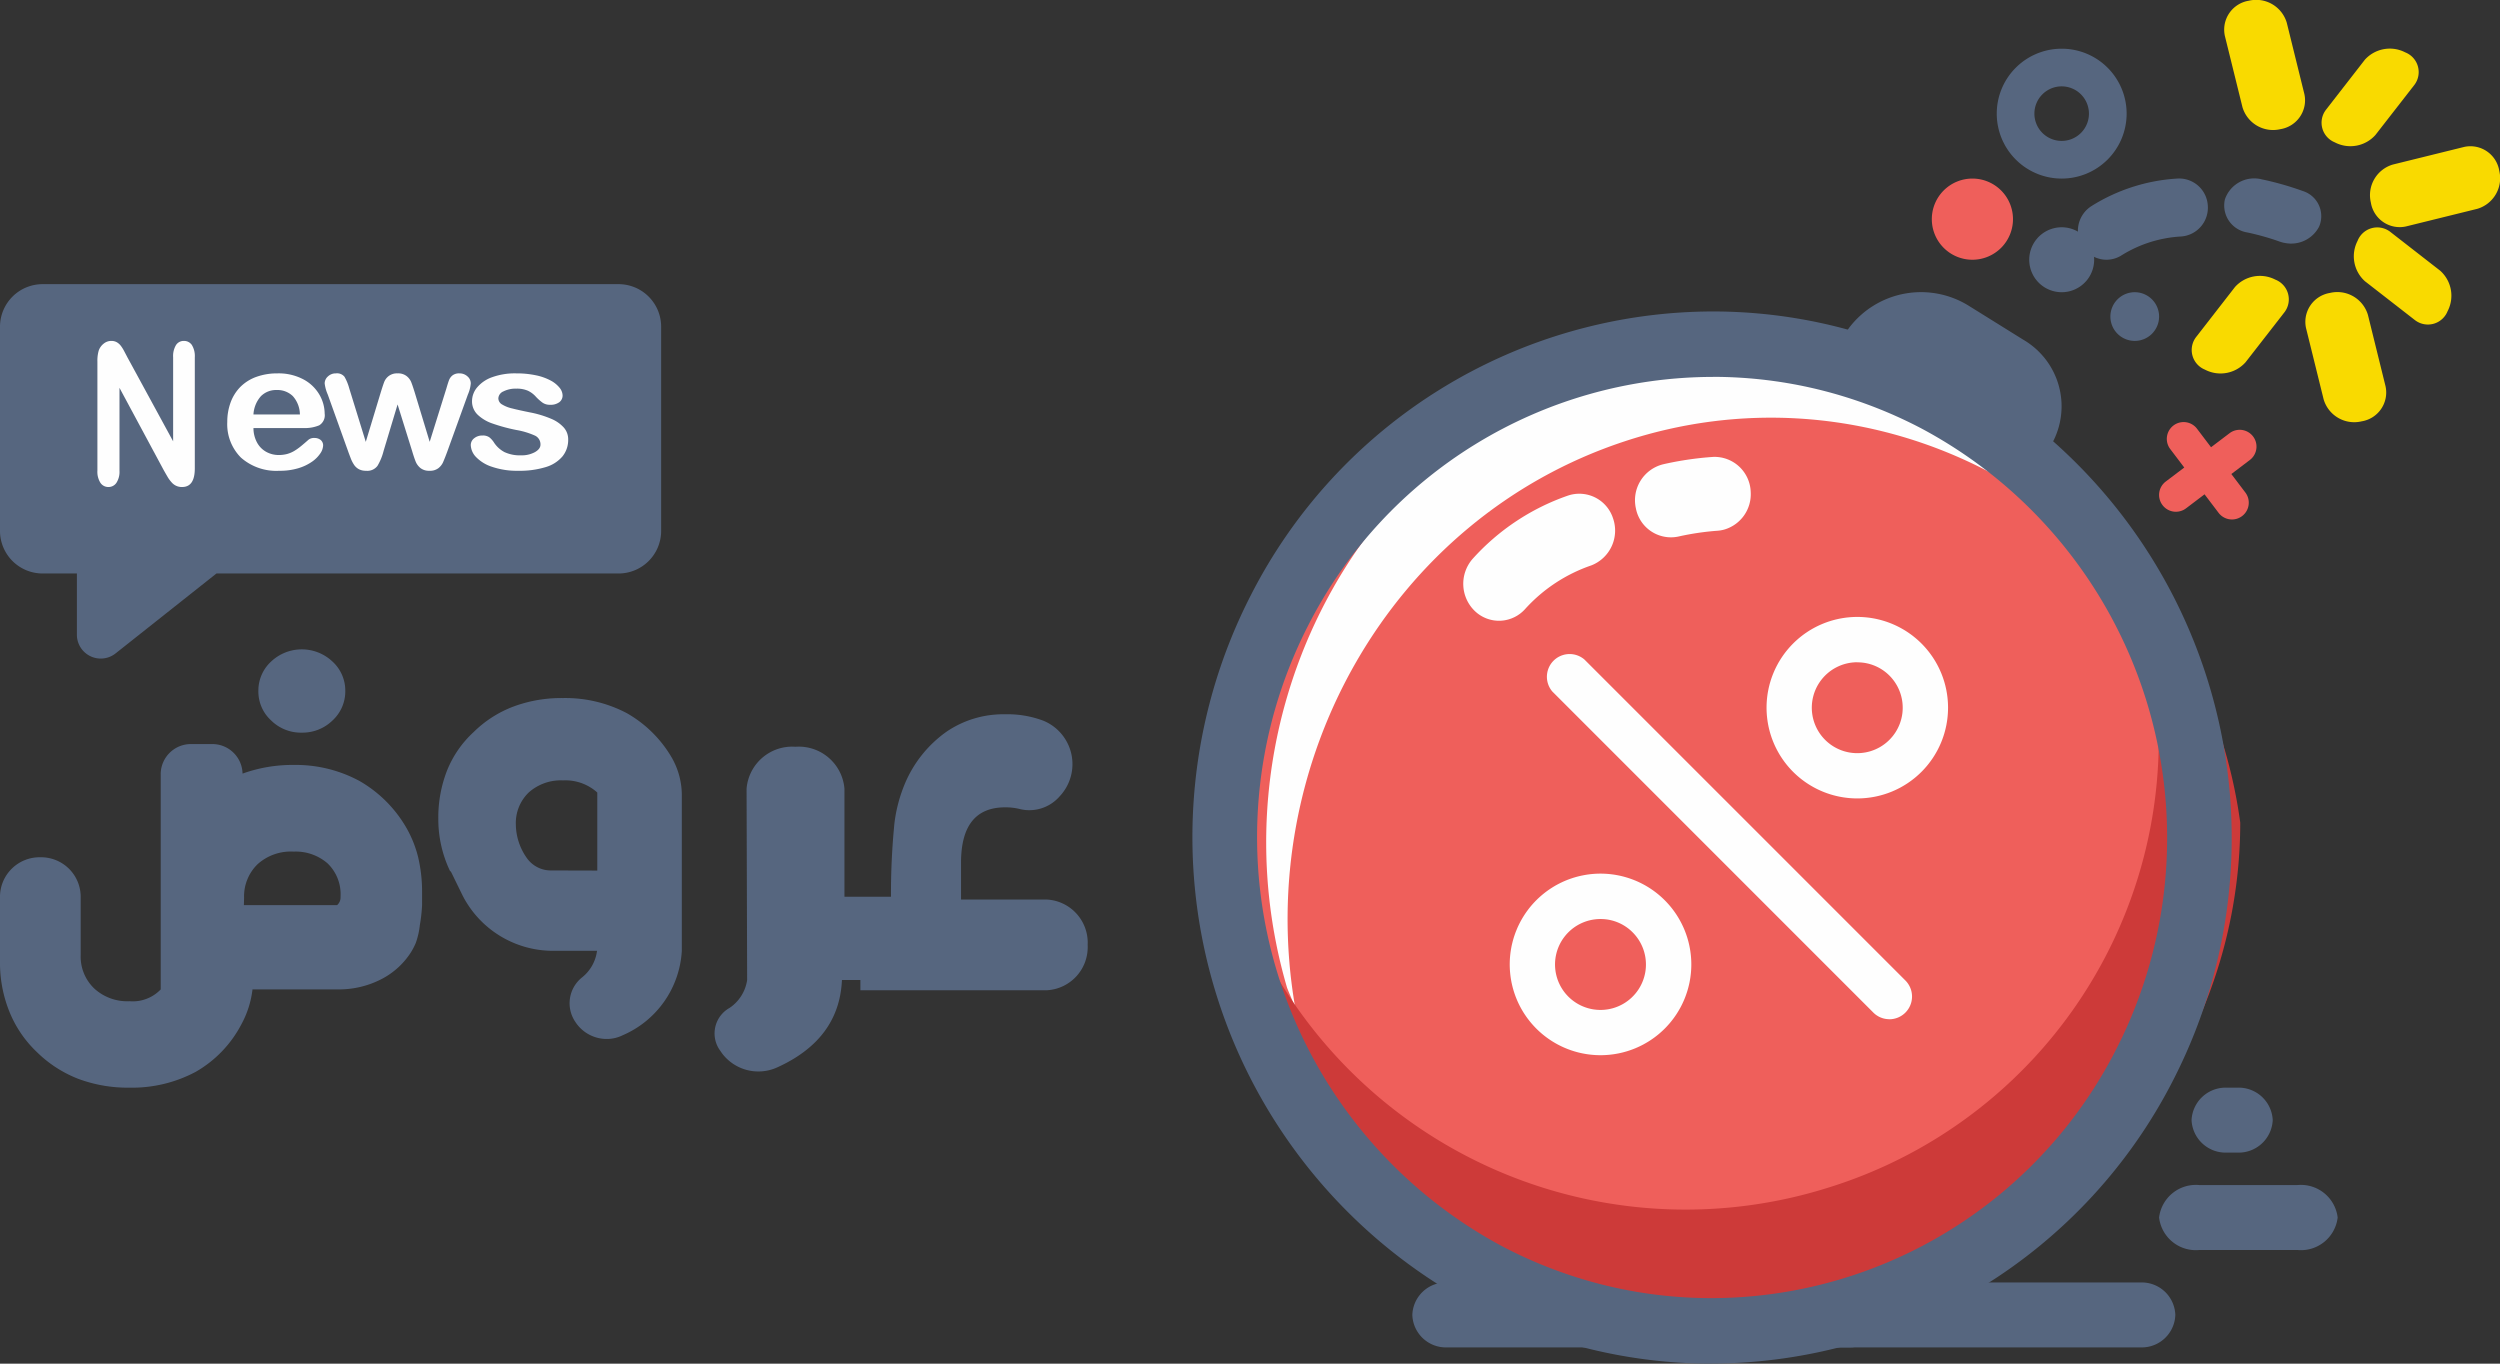 <svg xmlns="http://www.w3.org/2000/svg" xmlns:xlink="http://www.w3.org/1999/xlink" viewBox="335 154 154 84">
  <rect x="335" y="154" width="154" height="84" fill="#333333" stroke="none"/>
  <defs>
    <style>
      .cls-1 {
        fill: none;
      }

      .cls-2 {
        fill: #56667f;
      }

      .cls-3 {
        fill: #ef5f5b;
      }

      .cls-4 {
        fill: #fefefe;
      }

      .cls-5 {
        fill: #cd3a39;
      }

      .cls-6 {
        clip-path: url(#clip-path);
      }

      .cls-7 {
        fill: #f9da00;
      }

      .cls-8 {
        clip-path: url(#clip-path-2);
      }
    </style>
    <clipPath id="clip-path">
      <path id="Clip_16" data-name="Clip 16" class="cls-1" d="M0,0H64.013V64.814H0Z" transform="translate(0.458 0.186)"/>
    </clipPath>
    <clipPath id="clip-path-2">
      <path id="Clip_62" data-name="Clip 62" class="cls-1" d="M0,0H40.727V23.063H0Z" transform="translate(0 0.504)"/>
    </clipPath>
  </defs>
  <g id="Page_1" data-name="Page 1" transform="translate(335 154)">
    <path id="Fill_1" data-name="Fill 1" class="cls-2" d="M.9,2.2a4.746,4.746,0,0,0,1.46,6.87l3.361,2.095A5.566,5.566,0,0,0,13.1,9.8a4.746,4.746,0,0,0-1.46-6.87L8.28.838A5.567,5.567,0,0,0,.9,2.2" transform="translate(113 18)"/>
    <path id="Fill_3" data-name="Fill 3" class="cls-2" d="M29,2a2.069,2.069,0,0,1-2.131,2H2.131A2.069,2.069,0,0,1,0,2,2.069,2.069,0,0,1,2.131,0H26.869A2.069,2.069,0,0,1,29,2" transform="translate(87 79)"/>
    <path id="Fill_5" data-name="Fill 5" class="cls-2" d="M29,2a2.069,2.069,0,0,1-2.131,2H2.131A2.069,2.069,0,0,1,0,2,2.069,2.069,0,0,1,2.131,0H26.869A2.069,2.069,0,0,1,29,2" transform="translate(105 79)"/>
    <path id="Fill_7" data-name="Fill 7" class="cls-2" d="M5,2A2.1,2.1,0,0,1,2.822,4H2.178A2.1,2.1,0,0,1,0,2,2.1,2.1,0,0,1,2.178,0h.644A2.1,2.1,0,0,1,5,2" transform="translate(135 67)"/>
    <path id="Fill_9" data-name="Fill 9" class="cls-3" d="M3.418,16.485a30.493,30.493,0,1,0,41.1-13.066,30.494,30.494,0,0,0-41.1,13.066" transform="translate(75 21)"/>
    <path id="Fill_11" data-name="Fill 11" class="cls-4" d="M22.067,6.19C36.454,1.441,51.745,8.641,58,22.445a32.087,32.087,0,0,0-.843-3.624A30.35,30.35,0,0,0,43.444,3.463C28.847-4.379,10.89,1.547,3.335,16.7A31.838,31.838,0,0,0,1.286,39.855c.157.386.317.769.488,1.145C-.8,25.98,7.679,10.938,22.067,6.19" transform="translate(78 21)"/>
    <path id="Fill_13" data-name="Fill 13" class="cls-5" d="M56.573,29.584A30.043,30.043,0,0,0,60,15.68,30.376,30.376,0,0,0,52.982,0q.347.877.64,1.787A28.908,28.908,0,0,1,34.668,38.144,29.249,29.249,0,0,1,0,23.984,30.327,30.327,0,0,0,15.347,42.6,30.7,30.7,0,0,0,56.573,29.584" transform="translate(78 35)"/>
    <g id="Group_17" data-name="Group 17" transform="translate(73 19)">
      <path id="Clip_16-2" data-name="Clip 16" class="cls-1" d="M0,0H64.013V64.814H0Z" transform="translate(0.458 0.186)"/>
      <g id="Group_17-2" data-name="Group 17" class="cls-6">
        <path id="Fill_15" data-name="Fill 15" class="cls-2" d="M31.954,64.814a31.451,31.451,0,0,1-7.427-.889,31.791,31.791,0,0,1-7.233-2.733A32.644,32.644,0,0,1,3.578,17.51,31.994,31.994,0,0,1,32.059,0,31.458,31.458,0,0,1,39.486.89a31.792,31.792,0,0,1,7.233,2.733A32.648,32.648,0,0,1,60.436,47.3a32,32,0,0,1-28.482,17.51Zm.1-60.782h0A28.011,28.011,0,0,0,7.115,19.364a28.583,28.583,0,0,0,12.01,38.246A27.834,27.834,0,0,0,25.458,60a27.553,27.553,0,0,0,6.5.779A28.01,28.01,0,0,0,56.9,45.45,28.584,28.584,0,0,0,44.888,7.2a27.833,27.833,0,0,0-6.333-2.393,27.55,27.55,0,0,0-6.5-.779Z" transform="translate(0.458 0.186)"/>
      </g>
    </g>
    <path id="Fill_18" data-name="Fill 18" class="cls-2" d="M11,2A2.278,2.278,0,0,1,8.521,4H2.48A2.279,2.279,0,0,1,0,2,2.28,2.28,0,0,1,2.48,0H8.521A2.279,2.279,0,0,1,11,2" transform="translate(133 73)"/>
    <path id="Fill_20" data-name="Fill 20" class="cls-2" d="M4,8A4,4,0,1,1,8,4,4,4,0,0,1,4,8ZM4,2.32A1.68,1.68,0,1,0,5.679,4,1.682,1.682,0,0,0,4,2.32Z" transform="translate(123 3)"/>
    <path id="Fill_22" data-name="Fill 22" class="cls-3" d="M0,2.5A2.5,2.5,0,1,0,2.5,0,2.5,2.5,0,0,0,0,2.5" transform="translate(119 11)"/>
    <path id="Fill_24" data-name="Fill 24" class="cls-2" d="M0,1.5A1.5,1.5,0,1,0,1.5,0,1.5,1.5,0,0,0,0,1.5" transform="translate(130 18)"/>
    <path id="Fill_26" data-name="Fill 26" class="cls-7" d="M.842,5.776a1.305,1.305,0,0,1-.565-2.01L2.674.681A2.067,2.067,0,0,1,5.158.224a1.306,1.306,0,0,1,.565,2.01l-2.4,3.085a2.067,2.067,0,0,1-2.484.458" transform="translate(143 3)"/>
    <path id="Fill_28" data-name="Fill 28" class="cls-7" d="M.842,5.776a1.306,1.306,0,0,1-.565-2.01L2.674.681A2.067,2.067,0,0,1,5.158.224a1.306,1.306,0,0,1,.565,2.01l-2.4,3.085a2.066,2.066,0,0,1-2.484.458" transform="translate(135 17)"/>
    <path id="Fill_30" data-name="Fill 30" class="cls-7" d="M5.776,5.158a1.305,1.305,0,0,1-2.01.565L.681,3.325A2.066,2.066,0,0,1,.224.843,1.305,1.305,0,0,1,2.234.277l3.084,2.4a2.065,2.065,0,0,1,.458,2.484" transform="translate(145 14)"/>
    <path id="Fill_32" data-name="Fill 32" class="cls-7" d="M7.955,1.523A1.965,1.965,0,0,1,6.6,3.864L2.2,4.951A1.8,1.8,0,0,1,.045,3.477,1.965,1.965,0,0,1,1.4,1.136L5.8.049A1.8,1.8,0,0,1,7.955,1.523" transform="translate(146 9)"/>
    <path id="Fill_34" data-name="Fill 34" class="cls-7" d="M1.523.045A1.966,1.966,0,0,1,3.865,1.4L4.951,5.8A1.8,1.8,0,0,1,3.477,7.954,1.964,1.964,0,0,1,1.136,6.6L.049,2.2A1.805,1.805,0,0,1,1.523.045" transform="translate(142 18)"/>
    <path id="Fill_36" data-name="Fill 36" class="cls-7" d="M1.523.045A1.966,1.966,0,0,1,3.865,1.4L4.951,5.8A1.8,1.8,0,0,1,3.478,7.955,1.966,1.966,0,0,1,1.135,6.6L.049,2.2A1.806,1.806,0,0,1,1.523.045" transform="translate(137 0)"/>
    <path id="Fill_38" data-name="Fill 38" class="cls-2" d="M3.748,3.967a2.078,2.078,0,0,1-.363-.1,15.714,15.714,0,0,0-1.951-.548A1.682,1.682,0,0,1,.054,1.282,1.906,1.906,0,0,1,2.328.048,18.879,18.879,0,0,1,4.857.768a1.622,1.622,0,0,1,.992,2.208,1.938,1.938,0,0,1-2.1.99" transform="translate(137 11)"/>
    <path id="Fill_40" data-name="Fill 40" class="cls-2" d="M1.412,4.964A1.755,1.755,0,0,1,.274,4.171,1.8,1.8,0,0,1,.817,1.706,11.184,11.184,0,0,1,6.112,0,1.769,1.769,0,0,1,8,1.656,1.776,1.776,0,0,1,6.369,3.567,7.747,7.747,0,0,0,2.7,4.721a1.732,1.732,0,0,1-1.292.243" transform="translate(128 11)"/>
    <path id="Fill_42" data-name="Fill 42" class="cls-2" d="M.077,2.549A2,2,0,1,0,1.451.077,2,2,0,0,0,.077,2.549" transform="translate(125 14)"/>
    <path id="Fill_44" data-name="Fill 44" class="cls-3" d="M4.34.686,3.2,1.55,2.336.41A1.035,1.035,0,1,0,.686,1.66L1.55,2.8.41,3.663A1.035,1.035,0,0,0,1.66,5.314L2.8,4.45l.864,1.14a1.035,1.035,0,0,0,1.65-1.251L4.451,3.2,5.59,2.336A1.035,1.035,0,1,0,4.34.686" transform="translate(133 26)"/>
    <path id="Fill_46" data-name="Fill 46" class="cls-4" d="M5.593,27a5.592,5.592,0,1,1,3.954-9.545A5.591,5.591,0,0,1,5.593,27Zm0-8.388a2.8,2.8,0,1,0,1.976.819A2.775,2.775,0,0,0,5.593,18.612Zm17.793,6.171a1.39,1.39,0,0,1-.989-.409L2.626,4.6A1.4,1.4,0,0,1,4.6,2.626L24.374,22.4a1.4,1.4,0,0,1-.988,2.387Zm-1.977-13.6a5.588,5.588,0,0,1-5.589-5.592,5.59,5.59,0,1,1,5.589,5.592Zm0-8.388a2.8,2.8,0,1,0,1.977.819A2.778,2.778,0,0,0,21.408,2.8Z" transform="translate(93 38)"/>
    <g id="Group_52" data-name="Group 52" transform="translate(90 28)">
      <path id="Fill_48" data-name="Fill 48" class="cls-4" d="M5.469,4.484a2.172,2.172,0,0,1-.44.068,16.593,16.593,0,0,0-2.372.357A2.2,2.2,0,0,1,.048,3.151a2.28,2.28,0,0,1,1.7-2.7A19.939,19.939,0,0,1,4.825,0a2.231,2.231,0,0,1,2.3,2.172A2.267,2.267,0,0,1,5.469,4.484" transform="translate(10.719 0.145)"/>
      <path id="Fill_50" data-name="Fill 50" class="cls-4" d="M2.346,7.825A2.15,2.15,0,0,1,.717,7.235,2.332,2.332,0,0,1,.576,4.018,14.1,14.1,0,0,1,6.419.13,2.184,2.184,0,0,1,9.227,1.522a2.3,2.3,0,0,1-1.346,2.9A9.762,9.762,0,0,0,3.828,7.088a2.167,2.167,0,0,1-1.483.737" transform="translate(0.137 2.409)"/>
    </g>
    <path id="Fill_53" data-name="Fill 53" class="cls-2" d="M7.979,27a8.719,8.719,0,0,1-3.161-.545A7.514,7.514,0,0,1,2.264,24.8,7.075,7.075,0,0,1,.569,22.294,8.055,8.055,0,0,1,0,19.212v-4.02a2.439,2.439,0,0,1,2.485-2.384A2.439,2.439,0,0,1,4.97,15.192v3.632A2.715,2.715,0,0,0,5.8,20.886a3,3,0,0,0,2.174.789A2.382,2.382,0,0,0,9.9,20.948V7.654a1.86,1.86,0,0,1,1.9-1.819h1.241a1.861,1.861,0,0,1,1.9,1.819,9.079,9.079,0,0,1,3.11-.534h.113A8.245,8.245,0,0,1,22.13,8.1a7.827,7.827,0,0,1,2.921,2.924,7.006,7.006,0,0,1,.707,1.782A9.222,9.222,0,0,1,26,14.859v.9a10.1,10.1,0,0,1-.139,1.237,4.715,4.715,0,0,1-.253,1.1,4,4,0,0,1-.329.619,4.725,4.725,0,0,1-1.859,1.638,5.7,5.7,0,0,1-2.618.594H15.554a5.928,5.928,0,0,1-.683,2.147,7.216,7.216,0,0,1-2.82,2.934A8.325,8.325,0,0,1,7.979,27ZM18.045,12.457a3.056,3.056,0,0,0-2.175.776,2.757,2.757,0,0,0-.834,2.074l-.013.45h5.741a.629.629,0,0,0,.215-.473V15.21a2.636,2.636,0,0,0-.8-2.025,2.985,2.985,0,0,0-2.024-.728Zm.545-7.326A2.606,2.606,0,0,1,16.7,4.378a2.408,2.408,0,0,1-.784-1.818A2.425,2.425,0,0,1,16.7.752a2.754,2.754,0,0,1,3.781,0A2.425,2.425,0,0,1,21.27,2.56a2.433,2.433,0,0,1-.784,1.818A2.65,2.65,0,0,1,18.59,5.131Z" transform="translate(0 40)"/>
    <path id="Fill_55" data-name="Fill 55" class="cls-2" d="M10.378,21a2.3,2.3,0,0,1-1.952-1.074,2.036,2.036,0,0,1,.407-2.7,2.5,2.5,0,0,0,.944-1.656H7.123a6.253,6.253,0,0,1-5.624-3.4L.768,10.674H.731A7.411,7.411,0,0,1,0,7.417,7.932,7.932,0,0,1,.536,4.471,6.491,6.491,0,0,1,2.18,2.092,7,7,0,0,1,4.639.52,8.471,8.471,0,0,1,7.682,0,8.141,8.141,0,0,1,11.6.924a7.473,7.473,0,0,1,2.812,2.8.053.053,0,0,1,.007.014A4.659,4.659,0,0,1,15,6.044v9.529a6.033,6.033,0,0,1-3.645,5.2A2.191,2.191,0,0,1,10.378,21ZM7.682,5.072a2.975,2.975,0,0,0-2.106.739,2.609,2.609,0,0,0-.8,1.975,3.634,3.634,0,0,0,.706,2.108,1.807,1.807,0,0,0,1.49.726l2.821.008V5.822l-.061-.057A2.942,2.942,0,0,0,7.682,5.072Z" transform="translate(27 43)"/>
    <path id="Fill_57" data-name="Fill 57" class="cls-2" d="M.294,18.619a1.8,1.8,0,0,1,.65-2.533,2.509,2.509,0,0,0,1.08-1.718L1.989,2.586A2.82,2.82,0,0,1,5,0,2.823,2.823,0,0,1,8.018,2.58V9.237H11v5.131H7.864Q7.7,18.032,3.852,19.762A2.8,2.8,0,0,1,.481,18.89Z" transform="translate(44 46)"/>
    <path id="Fill_59" data-name="Fill 59" class="cls-2" d="M14,14.206h0A2.662,2.662,0,0,1,11.492,17H0V11.412H1.886a43.762,43.762,0,0,1,.211-4.7,9.172,9.172,0,0,1,.668-2.494A7.453,7.453,0,0,1,5.308,1.071,6.214,6.214,0,0,1,8.916,0a6.256,6.256,0,0,1,2.35.394,2.891,2.891,0,0,1,1,4.67l-.03.034a2.473,2.473,0,0,1-2.477.724,3.625,3.625,0,0,0-.84-.09Q6.2,5.732,6.2,9.14v2.272h5.295A2.662,2.662,0,0,1,14,14.206" transform="translate(53 44)"/>
    <g id="Group_63" data-name="Group 63" transform="translate(0 17)">
      <path id="Clip_62-2" data-name="Clip 62" class="cls-1" d="M0,0H40.727V23.063H0Z" transform="translate(0 0.504)"/>
      <g id="Group_63-2" data-name="Group 63" class="cls-8">
        <path id="Fill_61" data-name="Fill 61" class="cls-2" d="M38.078,0H2.649A2.626,2.626,0,0,0,0,2.585V15.238a2.626,2.626,0,0,0,2.649,2.585H4.737V21.63a1.47,1.47,0,0,0,2.39,1.11l6.206-4.917H38.078a2.625,2.625,0,0,0,2.649-2.585V2.585A2.625,2.625,0,0,0,38.078,0" transform="translate(0 0.504)"/>
      </g>
    </g>
    <path id="Fill_64" data-name="Fill 64" class="cls-4" d="M1.873,1.056,4.665,6.185V1.009A1.314,1.314,0,0,1,4.844.252.561.561,0,0,1,5.325,0a.577.577,0,0,1,.494.252A1.3,1.3,0,0,1,6,1.009V7.854Q6,9,5.218,9a.821.821,0,0,1-.645-.285,2.011,2.011,0,0,1-.254-.347c-.078-.132-.156-.269-.234-.407L1.36,2.891v5.1a1.249,1.249,0,0,1-.19.754A.585.585,0,0,1,.68,9a.581.581,0,0,1-.494-.259A1.276,1.276,0,0,1,0,7.991V1.277A2.271,2.271,0,0,1,.078.606.931.931,0,0,1,.386.169.739.739,0,0,1,.851,0a.684.684,0,0,1,.335.077A.829.829,0,0,1,1.43.285a2.168,2.168,0,0,1,.215.338l.228.434" transform="translate(6 21)"/>
    <path id="Fill_66" data-name="Fill 66" class="cls-4" d="M3.208,6A3.288,3.288,0,0,1,.844,5.19,2.908,2.908,0,0,1,0,2.994,3.483,3.483,0,0,1,.208,1.783,2.674,2.674,0,0,1,.815.825,2.671,2.671,0,0,1,1.8.212,3.783,3.783,0,0,1,3.092,0,3.255,3.255,0,0,1,4.68.364a2.49,2.49,0,0,1,.991.94A2.369,2.369,0,0,1,6,2.483a.719.719,0,0,1-.341.719,2.262,2.262,0,0,1-.959.165H1.613a1.873,1.873,0,0,0,.217.886,1.429,1.429,0,0,0,.561.576,1.569,1.569,0,0,0,.772.2,2.018,2.018,0,0,0,.517-.062,1.814,1.814,0,0,0,.454-.194,3.513,3.513,0,0,0,.4-.284c.14-.114.3-.252.48-.41a.547.547,0,0,1,.347-.1.6.6,0,0,1,.393.124.429.429,0,0,1,.15.351.93.93,0,0,1-.167.467,1.938,1.938,0,0,1-.507.513,2.966,2.966,0,0,1-.85.407A3.92,3.92,0,0,1,3.208,6ZM3.04,1.025a1.315,1.315,0,0,0-.968.381,1.835,1.835,0,0,0-.459,1.125H4.474A1.724,1.724,0,0,0,4.037,1.4,1.359,1.359,0,0,0,3.04,1.025Z" transform="translate(14 23)"/>
    <path id="Fill_68" data-name="Fill 68" class="cls-4" d="M1.512.919l1.02,3.3L3.46,1.152q.149-.481.221-.657A.856.856,0,0,1,3.95.16.838.838,0,0,1,4.491,0a.847.847,0,0,1,.547.16.926.926,0,0,1,.279.346c.053.125.127.34.223.647l.929,3.064L7.5.919c.069-.238.124-.41.166-.517A.691.691,0,0,1,7.877.122.666.666,0,0,1,8.307,0a.711.711,0,0,1,.487.184A.564.564,0,0,1,9,.617a2.148,2.148,0,0,1-.178.686L7.545,4.838c-.11.3-.2.515-.258.649A.973.973,0,0,1,7,5.843.849.849,0,0,1,6.456,6,.851.851,0,0,1,5.9,5.832a1.011,1.011,0,0,1-.3-.41c-.064-.163-.135-.373-.212-.633L4.491,1.914,3.626,4.789a3.416,3.416,0,0,1-.372.906A.779.779,0,0,1,2.55,6a.922.922,0,0,1-.438-.095.827.827,0,0,1-.3-.27A1.977,1.977,0,0,1,1.6,5.218q-.092-.24-.143-.381L.189,1.3A2.379,2.379,0,0,1,0,.617.576.576,0,0,1,.2.189.691.691,0,0,1,.693,0,.588.588,0,0,1,1.22.208a2.987,2.987,0,0,1,.292.711" transform="translate(20 23)"/>
    <path id="Fill_70" data-name="Fill 70" class="cls-4" d="M6,4.07a1.61,1.61,0,0,1-.353,1.046,2.154,2.154,0,0,1-1.041.66A5.482,5.482,0,0,1,2.929,6a4.748,4.748,0,0,1-1.615-.243,2.368,2.368,0,0,1-.994-.608A1.112,1.112,0,0,1,0,4.416.527.527,0,0,1,.205,4a.777.777,0,0,1,.519-.172.683.683,0,0,1,.423.113,1.3,1.3,0,0,1,.282.318,1.75,1.75,0,0,0,.644.589,2.233,2.233,0,0,0,1.022.2,1.688,1.688,0,0,0,.862-.2c.224-.131.336-.282.336-.451a.593.593,0,0,0-.349-.568A4.8,4.8,0,0,0,2.8,3.486a10.8,10.8,0,0,1-1.471-.4A2.454,2.454,0,0,1,.417,2.54,1.138,1.138,0,0,1,.077,1.7,1.325,1.325,0,0,1,.391.865a2.119,2.119,0,0,1,.926-.63A4.135,4.135,0,0,1,2.8,0,5.737,5.737,0,0,1,4.016.119a3.372,3.372,0,0,1,.9.319,1.769,1.769,0,0,1,.551.444.779.779,0,0,1,.189.476.513.513,0,0,1-.2.416.9.9,0,0,1-.574.161.791.791,0,0,1-.459-.129,2.856,2.856,0,0,1-.432-.389,1.519,1.519,0,0,0-.468-.346A1.693,1.693,0,0,0,2.8.941a1.643,1.643,0,0,0-.788.169.494.494,0,0,0-.314.425.443.443,0,0,0,.232.381,2.076,2.076,0,0,0,.622.245q.391.1,1.076.239a6.429,6.429,0,0,1,1.331.4,2.157,2.157,0,0,1,.782.549A1.092,1.092,0,0,1,6,4.07" transform="translate(29 23)"/>
  </g>
</svg>
